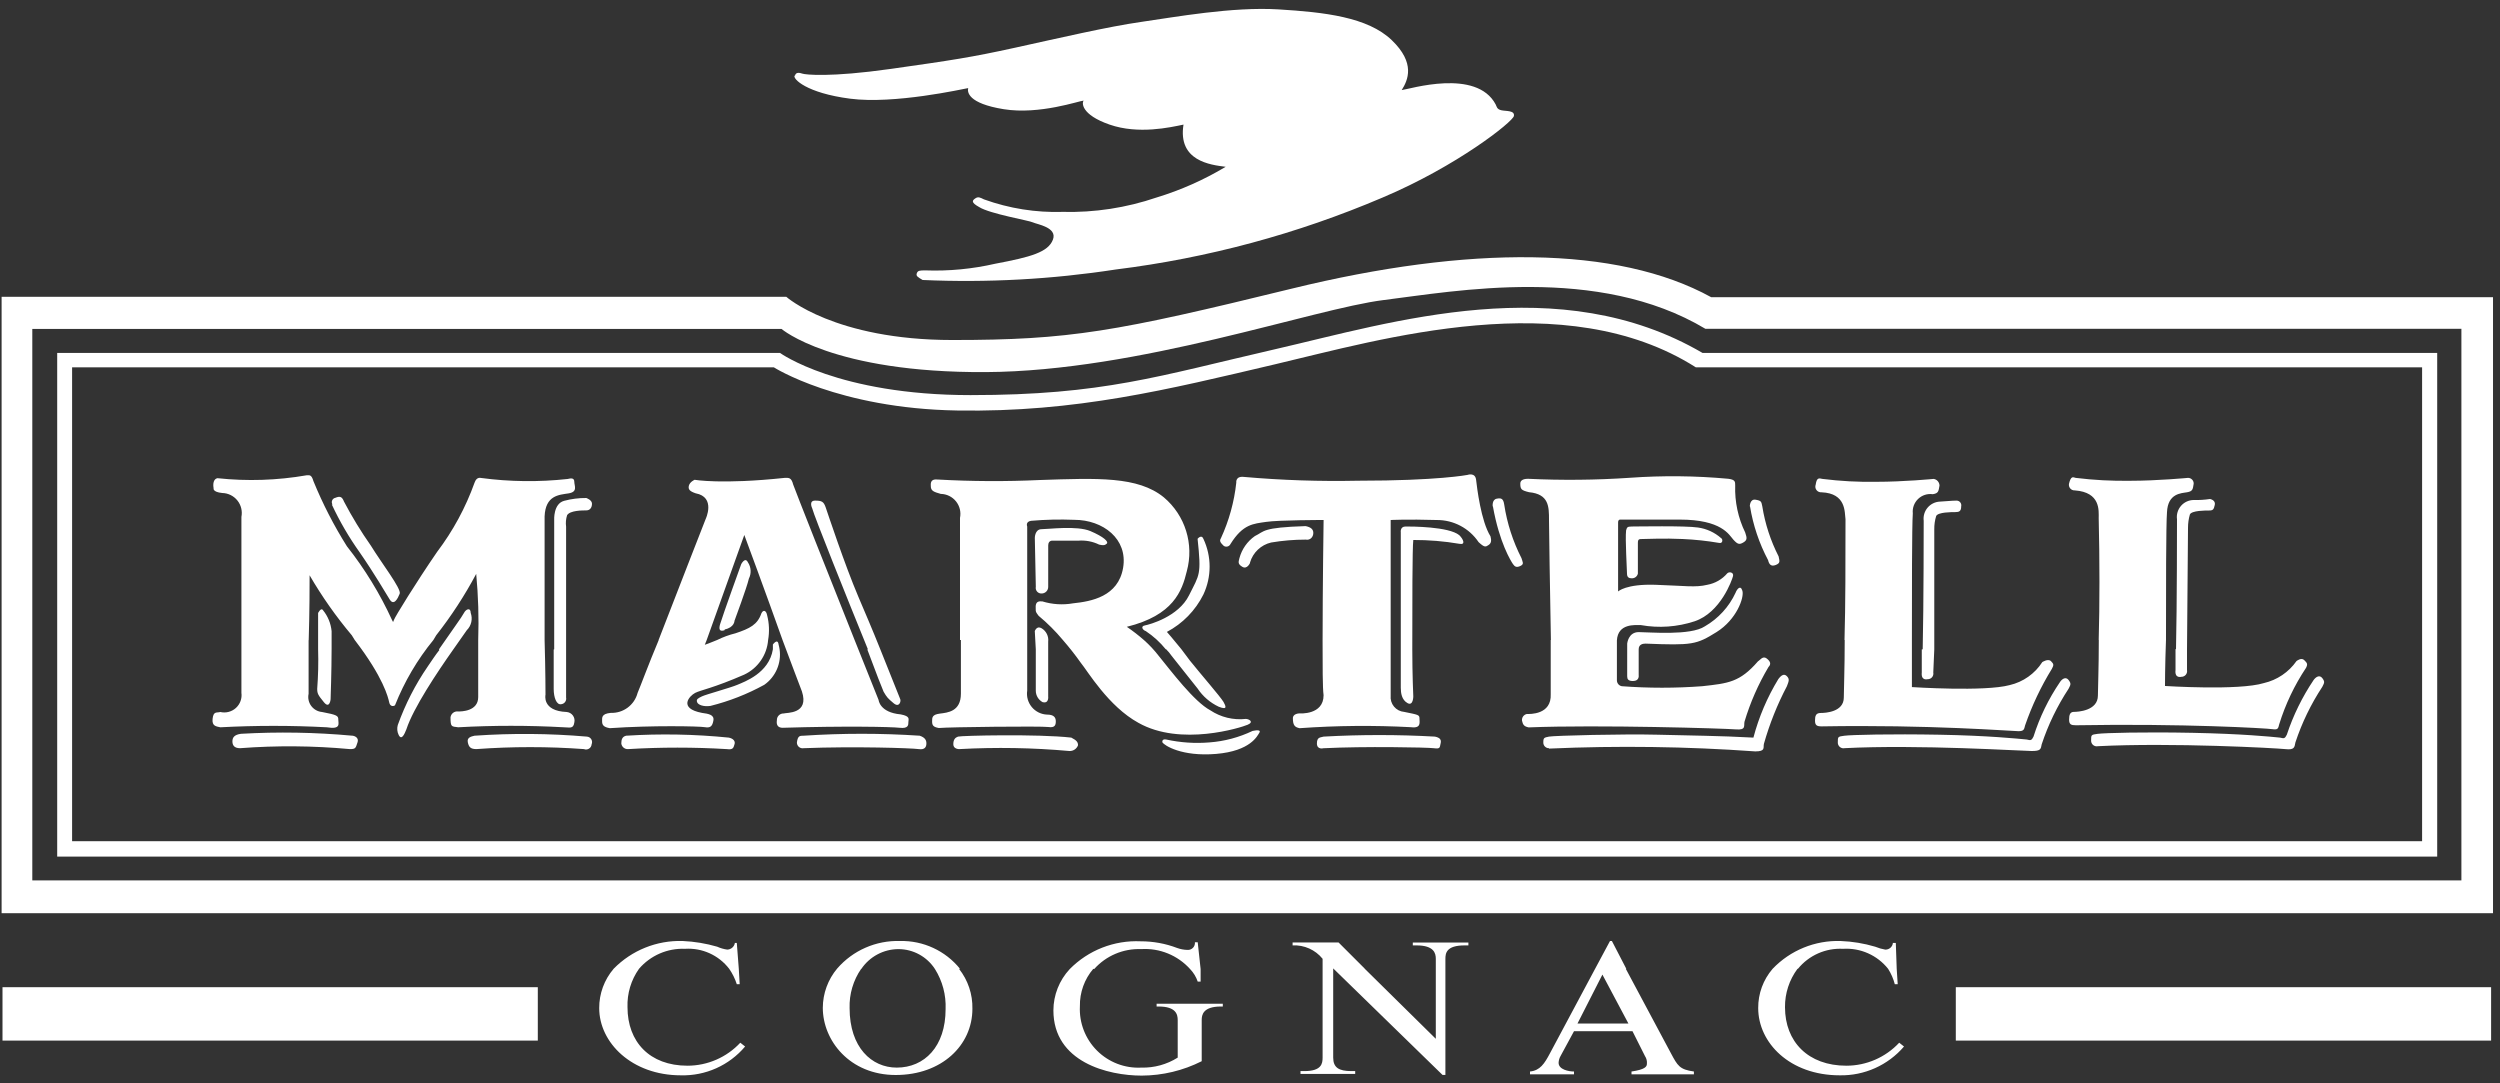 <?xml version="1.0" encoding="UTF-8"?> <svg xmlns="http://www.w3.org/2000/svg" height="78" viewBox="0 0 180 78" width="180"><rect x="0" y="0" width="180" height="78" fill="#333333" stroke="none"/><g fill="#fff" fill-rule="evenodd"><path d="m2.326 23.681h53.942s3.665 3.175 14.717 3.11 23.551-4.558 28.663-5.191 15.401-2.556 23.141 2.074h54.432v39.715h-174.895zm-2.21 42.07h179.381v-44.352h-56.29c-6.775-3.73-17.482-3.73-30.19-.619s-15.977 3.701-24.451 3.701-11.952-3.11-11.952-3.11h-56.498v44.352z"></path><path d="m.18 71.078h38.542v3.845h-38.542z" fill-rule="nonzero"></path><path d="m140.818 71.078h38.542v3.845h-38.542z" fill-rule="nonzero"></path><path d="m22.219 46.08v3.874c-.065.304.003.622.188.872s.467.41.777.438c1.102.209 1.174.274 1.174.554s.209.72-.828.547c-2.554-.136-5.114-.136-7.668 0-.274-.065-.619-.065-.554-.619s.281-.41.554-.482c.4.094.82-.015 1.124-.291.304-.276.452-.684.396-1.091v-12.665c.083-.418-.023-.851-.29-1.183-.267-.332-.667-.529-1.093-.538-.72-.072-.619-.346-.619-.346s-.137-.626.274-.72c2.14.229 4.302.159 6.422-.209.209 0 .346-.072.49.418.667 1.632 1.474 3.202 2.412 4.694 1.29 1.633 2.38 3.414 3.247 5.306.072.137.072.209.137 0s1.591-2.693 3.11-4.903c1.145-1.512 2.053-3.19 2.693-4.975.072-.209.209-.41.482-.346 2.063.275 4.152.299 6.221.072.274-.072.482-.072.482.209s.274.72-.418.828-1.656.137-1.721 1.656v8.899c.065 2.21.065 3.938.065 3.938s-.274 1.174 1.519 1.246c.181.014.347.107.454.253s.144.333.101.51c-.072.482-.346.338-.763.338-2.53-.14-5.066-.14-7.596 0-.482-.065-.554 0-.554-.72.018-.129.086-.246.19-.324.104-.078.235-.112.364-.094.209 0 1.44 0 1.44-1.037v-4.111c.053-1.588.005-3.177-.144-4.759-.828 1.556-1.791 3.035-2.88 4.421-.065.137-.137.202-.202.338-1.158 1.416-2.09 3.002-2.765 4.702-.072.065-.346.137-.418-.209s-.41-1.793-2.484-4.493c-.072-.137-.137-.202-.209-.338-1.136-1.349-2.153-2.795-3.038-4.32 0 .554 0 2.693-.065 4.694zm25.2 0c1.44-3.73 3.384-8.698 3.384-8.698s.763-1.591-.72-1.865c-.418-.144-.554-.281-.482-.554s.41-.418.41-.418 1.937.346 6.48-.137c.274 0 .482-.065.619.482.144.418 2.628 6.703 4.421 11.189.972 2.419 1.728 4.32 1.728 4.32s.072.9 1.591 1.037c.72.137.554.346.554.554s0 .482-.626.41-4.003-.137-8.424 0c-.281 0-.482-.137-.418-.547-.004-.129.045-.254.137-.346s.216-.141.346-.137c.209-.072 1.865.065 1.318-1.591-.209-.554-.763-2.002-1.382-3.665-1.174-3.312-2.765-7.596-2.765-7.596l-2.707 7.56-.137.346s.41-.137.893-.346c.42-.208.862-.37 1.318-.482 1.037-.346 1.584-.619 1.865-1.44.137-.281.346-.209.41.137.152.586.176 1.197.072 1.793-.085 1.081-.745 2.033-1.728 2.491-2.21.965-3.11 1.102-3.521 1.31s-1.246 1.109.482 1.44c.482.065.9.137.828.547s-.209.554-.619.482-3.802-.137-6.84.072c-.418-.072-.554-.209-.554-.482s-.065-.554.626-.619c.901.032 1.704-.567 1.93-1.44.209-.482.763-2.002 1.519-3.802zm21.701 0v-8.791c.086-.419-.019-.854-.286-1.188s-.669-.532-1.096-.54c-.482-.137-.72-.209-.72-.554 0-.137-.072-.547.482-.482 2.458.139 4.921.151 7.38.036 4.147-.137 7.049-.274 8.914 1.246 1.542 1.299 2.189 3.376 1.656 5.321-.346 1.44-.972 3.175-4.32 4.003.435.296.851.618 1.246.965.379.337.726.708 1.037 1.109.9 1.102 2.556 3.312 3.73 3.938.753.5 1.658.719 2.556.619.209 0 .619.209.137.418s-4.831 1.584-7.87-.137c-2.16-1.181-3.665-3.737-4.147-4.32-.408-.576-.846-1.131-1.31-1.663-.522-.625-1.101-1.201-1.728-1.721-.209-.281-.209-.281-.209-.49s-.072-.619.482-.547c.716.22 1.473.267 2.21.137 1.31-.137 3.247-.482 3.6-2.556s-1.44-3.456-3.521-3.456c-1.037-.042-2.076-.018-3.11.072-.418.065-.274.41-.274.41v11.815c-.064.425.057.857.332 1.187.275.33.678.527 1.108.541.482 0 .619.209.619.482s-.065.482-.547.41-7.114 0-7.877.072c-.418-.072-.482-.209-.482-.482s0-.482.554-.554 1.519-.137 1.519-1.44v-3.859zm26.107 0c0-3.73.072-8.64.072-8.64s-3.247 0-4.147.137-1.656.144-2.556 1.591c-.041.087-.117.153-.21.179-.093.026-.192.011-.273-.042-.209-.202-.346-.346-.209-.547.585-1.268.96-2.622 1.109-4.01 0 0-.072-.482.547-.41 2.734.241 5.479.332 8.222.274 5.76 0 7.877-.418 7.877-.418s.554-.202.619.346.346 2.974 1.037 4.075c.072.281.072.49-.137.626s-.281.202-.72-.209c-.673-1.001-1.803-1.599-3.01-1.591-2.16-.065-3.319 0-3.319 0v12.643c-.03.285.056.57.239.791.183.221.447.359.733.382 1.03.209 1.102.209 1.102.482s.137.72-.619.619c-2.67-.142-5.346-.118-8.014.072-.346-.072-.482-.209-.482-.72 0-.346.482-.346.482-.346s1.728.137 1.728-1.31c-.072-.482-.072-2.16-.072-4.01zm16.438 0c-.065-3.521-.137-8.006-.137-8.64 0-.965 0-1.865-1.44-2.002-.554-.137-.626-.209-.626-.619 0-.137.072-.346.554-.346 2.44.117 4.885.093 7.322-.072 2.369-.17 4.748-.146 7.114.072.482.065.482.209.482.482-.039 1.17.209 2.331.72 3.384.144.418.144.554-.137.72s-.41.137-.72-.209-.828-1.44-3.866-1.44h-4.291s-.137 0-.137.202v4.975s.554-.554 2.693-.482 2.88.209 3.73 0c.561-.101 1.07-.394 1.44-.828.137-.137.482-.072.41.209s-.893 2.621-2.765 3.247c-1.246.41-2.575.504-3.866.274-.41 0-1.656-.137-1.728 1.102v2.88c.003.203.147.377.346.418 1.932.145 3.872.145 5.803 0 1.865-.209 2.693-.274 4.01-1.793.137-.072.346-.418.619-.209s.346.41.137.619c-.735 1.237-1.316 2.56-1.728 3.938-.065.274.144.619-.619.554s-9.878-.346-14.918-.144c-.346-.065-.418-.202-.482-.482-.027-.226.123-.436.346-.482.202 0 1.793.072 1.721-1.44v-3.888zm21.139 0c.072-2.484.072-5.659.072-8.698-.072-.49.065-1.865-1.728-1.937-.14.012-.277-.05-.362-.162-.085-.113-.106-.261-.056-.392.072-.482.209-.482.482-.41 1.285.161 2.579.231 3.874.209 2.002 0 4.14-.209 4.14-.209.238.038.414.242.418.482-.072.41-.072.554-.482.619-.386-.055-.776.07-1.057.34s-.423.654-.383 1.042c-.065.9-.065 5.76-.065 9.115v3.391s5.249.346 7.042-.144c.968-.225 1.81-.819 2.347-1.656 0 0 .418-.274.626-.065s.209.274.065.547c-.79 1.284-1.437 2.651-1.93 4.075-.072.281-.072.418-.482.418s-6.48-.482-14.162-.346c-.346 0-.482-.072-.482-.418s.065-.547.41-.547 1.663-.072 1.663-1.109c0-.554.065-2.074.065-4.147zm18.302 0c.072-2.484.072-5.76 0-8.77 0-.554.144-1.865-1.721-2.002-.125.007-.246-.044-.327-.139s-.115-.221-.09-.344c.137-.554.274-.482.482-.418 1.306.161 2.622.23 3.938.209 1.937 0 4.147-.209 4.147-.209.111-.002.217.042.295.121.078.079.119.186.115.297-.065.41-.065.547-.482.619s-1.382.072-1.44 1.44c-.072.835-.072 5.803-.072 9.187-.072 1.865-.072 3.319-.072 3.319s5.321.346 7.121-.209c.951-.219 1.788-.784 2.347-1.584 0 0 .346-.281.554-.072.209.209.274.274.137.554-.838 1.258-1.491 2.631-1.937 4.075-.072.274-.072.41-.482.346s-6.48-.418-14.162-.281c-.346 0-.482-.065-.482-.41s.072-.554.346-.554 1.728-.072 1.728-1.174c0-.482.065-2.002.065-4.01z"></path><path d="m57.24 5.443c.065-.274.346-.202.547-.137s1.937.281 6.358-.346 5.76-.828 8.914-1.519 6.696-1.519 9.115-1.865 6.559-1.102 9.878-.9 6.422.554 8.15 2.21 1.174 2.88.72 3.6c.554-.065 5.386-1.584 6.768 1.037.072.137.072.346.418.418s.965 0 .893.41-4.075 3.6-9.461 5.875c-6.128 2.613-12.591 4.356-19.202 5.177-4.601.709-9.26.962-13.91.756-.346-.209-.49-.281-.418-.482s.209-.209.619-.209c1.694.061 3.388-.102 5.04-.482 2.556-.482 3.794-.828 4.14-1.728s-1.174-1.109-1.44-1.246-3.11-.619-3.866-1.102c-.626-.346-.49-.482-.281-.626s.346-.065.626.072c1.813.654 3.733.96 5.659.9 2.3.058 4.591-.294 6.768-1.037 1.743-.53 3.414-1.273 4.975-2.21-1.102-.137-3.456-.418-3.038-3.038-.965.202-3.247.72-5.321 0s-2.002-1.591-1.865-1.728c-.274 0-3.175 1.037-5.76.619s-2.628-1.246-2.556-1.519c-.418.072-5.321 1.174-8.496.763s-4.147-1.44-4.003-1.663z"></path><path d="m5.155 26.446h50.558s4.63 2.966 13.198 3.11 15.199-1.519 22.86-3.319 20.93-5.76 30.326.209h52.294v34.121h-169.2v-34.121zm-1.037 35.23h171.36v-36.266h-52.898c-10.289-6.012-22.32-2.21-30.737-.274s-12.434 3.312-21.967 3.312-13.716-3.038-13.716-3.038h-52.042z"></path><path d="m44.179 69.754c1.305-1.334 3.11-2.06 4.975-2.002.841.038 1.675.175 2.484.41.229.104.471.174.72.209.278-.004.512-.208.554-.482h.137l.144 1.865.065 1.109h-.209c-.126-.395-.311-.768-.547-1.109-.754-.981-1.948-1.521-3.182-1.44-1.266-.051-2.486.479-3.312 1.44-.571.806-.862 1.777-.828 2.765 0 2.484 1.584 4.212 4.32 4.212 1.442-.001 2.819-.601 3.802-1.656l.346.274c-1.147 1.36-2.851 2.123-4.63 2.074-3.521 0-5.875-2.347-5.875-4.838-.005-1.037.363-2.041 1.037-2.83zm17.827 0c-.573.83-.866 1.821-.835 2.83 0 2.837 1.591 4.284 3.391 4.284 2.002 0 3.521-1.519 3.521-4.212.042-1.015-.224-2.019-.763-2.88-.574-.892-1.56-1.434-2.621-1.44-1.082 0-2.092.541-2.693 1.44zm7.042 0c.648.818.989 1.837.965 2.88 0 2.628-2.21 4.766-5.522 4.766s-5.249-2.484-5.249-4.838c.004-1.035.371-2.037 1.037-2.83 1.134-1.305 2.794-2.032 4.522-1.98 1.672-.038 3.268.701 4.32 2.002zm9.67 0c-.64.749-.984 1.707-.965 2.693-.061 1.19.386 2.35 1.228 3.193s2.003 1.289 3.193 1.228c.926.024 1.837-.226 2.621-.72v-2.707c0-.418-.137-.972-1.375-.972h-.144v-.202h4.766v.202h-.137c-1.31 0-1.382.626-1.382.972v2.966c-1.34.676-2.819 1.031-4.32 1.037-2.419 0-6.358-.965-6.358-4.694.002-1.104.422-2.166 1.174-2.974 1.343-1.362 3.201-2.09 5.112-2.002.898-.001 1.789.162 2.628.482.231.083.474.129.72.137.15.016.299-.037.407-.143s.162-.254.148-.405h.202l.209 1.93v.9h-.209c-.114-.336-.301-.644-.547-.9-.894-.994-2.194-1.525-3.528-1.44-1.286-.048-2.527.48-3.384 1.44zm19.548 0 5.112 5.04v-5.76c0-.41-.137-.965-1.382-.965h-.274v-.209h4.003v.209h-.274c-1.31 0-1.382.554-1.382.965v8.359h-.209l-7.87-7.668v6.422c0 .72.41.972 1.31.972h.274v.202h-3.938v-.202h.281c1.246 0 1.31-.554 1.31-.972v-7.114c-.524-.649-1.327-1.007-2.16-.965v-.209h3.312l1.865 1.865zm18.792 0 3.247 6.077c.482.9.619 1.174 1.656 1.318v.202h-4.493v-.202c.972-.144 1.109-.346 1.109-.554.02-.195-.028-.391-.137-.554l-.9-1.793h-4.212l-.972 1.793c-.084.148-.13.313-.137.482 0 .482.72.626 1.109.626v.202h-3.168v-.202c.72-.072 1.037-.554 1.44-1.318l3.247-6.077 1.073-2.002h.137l1.037 2.002zm12.362 0c-.594.799-.91 1.77-.9 2.765 0 2.484 1.663 4.212 4.421 4.212 1.442-.001 2.819-.601 3.802-1.656l.346.274c-1.156 1.349-2.854 2.109-4.63 2.074-3.6 0-5.868-2.347-5.868-4.838-.009-1.038.359-2.043 1.037-2.83 1.275-1.335 3.058-2.063 4.903-2.002.842.032 1.676.17 2.484.41.232.096.473.166.72.209.284.013.528-.199.554-.482h.209l.065 1.865.072 1.109h-.209c-.102-.392-.265-.767-.482-1.109-.782-.982-1.994-1.52-3.247-1.44-1.25-.067-2.457.469-3.247 1.44zm-15.84 3.938h3.665l-1.872-3.521z"></path><path d="m23.875 46.75c0 1.519-.072 3.6-.072 3.6s-.065.72-.482.209-.482-.619-.482-.965c.072-.944.094-1.891.065-2.837v-2.621s.209-.418.346-.209c.355.433.573.962.626 1.519v1.31zm7.733 0c.9-1.31 1.663-2.347 1.8-2.621s.482-.418.482 0c.158.434.049.921-.281 1.246l-.965 1.375c-1.174 1.663-2.88 4.219-3.384 5.76-.137.346-.346.828-.554.41-.111-.223-.134-.48-.065-.72.537-1.493 1.262-2.911 2.16-4.219.281-.41.554-.828.828-1.174zm8.294 0v-9.31s-.072-1.174.72-1.382c.519-.138 1.054-.206 1.591-.202 0 0 .41.137.41.41s-.137.482-.41.482-1.174 0-1.382.346c-.085.267-.11.55-.072.828v12.298c.023.11-.001.225-.067.317-.066.092-.167.152-.279.165-.346.072-.547-.482-.547-1.102v-2.837zm15.746 0v-.346s.346-.482.41 0c.031.114.055.229.072.346.144.992-.282 1.98-1.102 2.556-1.221.671-2.522 1.181-3.874 1.519-.482.072-.893-.065-.965-.274s.072-.274.346-.41 2.074-.626 2.556-.835 2.282-.828 2.556-2.556zm6.84 0c-1.519-3.73-3.874-9.598-4.01-10.152 0 0-.274-.554.209-.554s.619.072.763.49 1.375 4.14 2.347 6.422c.41.965 1.037 2.419 1.584 3.794.72 1.8 1.382 3.456 1.44 3.6s-.072.626-.482.281-.482-.418-.72-.828c-.072-.144-.554-1.382-1.174-3.046zm12.089 0-.072-1.31s.137-.41.482-.209c.341.199.53.581.482.972v3.938s.072.547-.41.41c-.299-.168-.484-.485-.482-.828zm9.36 0c-.411-.507-.897-.949-1.44-1.31-.209-.065-.41-.346-.065-.41s2.412-.626 3.175-2.16.9-1.44.619-4.075c0 0 .281-.346.418 0 .597 1.27.597 2.74 0 4.01-.573 1.15-1.492 2.092-2.628 2.693 0 0 .482.547 1.037 1.238l.626.835c.828 1.03 2.16 2.556 2.412 2.966.144.274.346.619-.346.346-.616-.29-1.142-.743-1.519-1.31-.619-.763-1.037-1.318-1.865-2.347-.12-.176-.258-.34-.41-.49zm16.92 0v-8.424s-.065-.418.346-.418 3.11 0 3.866.626c.281.274.49.72 0 .619-1.094-.186-2.202-.278-3.312-.274-.072.547-.072 4.766-.072 7.87 0 1.865.072 3.391.072 3.391s0 .72-.418.482-.482-.72-.482-1.109zm16.301 0v-.41s.072-.828.828-.828 3.737.274 4.766-.418c.968-.559 1.74-1.404 2.21-2.419.072-.202.346-.619.49-.137s-.418 2.074-1.865 2.974-1.728.965-5.112.828c-.209 0-.49.065-.49.41v1.865s.072.418-.41.418c-.346 0-.418-.137-.418-.346zm21.276 0c.072-3.103.072-9.252.072-9.252-.043-.342.06-.686.283-.949.223-.263.546-.42.89-.433.835-.072 1.181-.072 1.181-.072.107-.005.209.04.277.122.068.082.093.192.068.295 0 .346-.144.41-.418.41s-1.246 0-1.382.281c-.096.312-.142.638-.137.965v8.64l-.072 1.663c.024.121-.008.247-.088.341-.08.094-.199.146-.322.142 0 0-.482.137-.418-.482v-1.663zm18.238 0c.072-3.038.072-9.36.072-9.36-.048-.348.057-.701.287-.967.23-.266.564-.42.915-.423.393.011.785-.013 1.174-.072 0 0 .418.072.346.418s-.137.41-.41.41-1.246 0-1.382.281c-.092.313-.138.638-.137.965l-.072 8.77v1.469c.024.123-.009.25-.09.346-.081.095-.202.148-.327.144 0 0-.482.137-.41-.49v-1.519zm-132.732-10.426c-.057-.089-.066-.2-.024-.297.042-.097.129-.166.233-.186.346-.144.482-.072.619.274.577 1.099 1.223 2.16 1.937 3.175.763 1.246 2.21 3.11 2.074 3.456s-.418.9-.72.418-1.102-1.865-2.16-3.391c-.773-1.086-1.446-2.24-2.009-3.449zm28.253 9.036s-.554.274-.346-.418 1.519-4.32 1.519-4.32.281-.554.482-.137c.235.349.263.798.072 1.174-.137.619-1.037 3.038-1.037 3.038s0 .482-.72.626zm23.278-3.11c.002.129-.048.252-.139.343s-.215.141-.343.139c-.123.005-.242-.048-.322-.142-.08-.094-.113-.22-.088-.341l-.072-3.521s0-.626.482-.626 2.556-.274 3.521.137 1.318.763 1.181.9-.281.137-.554.072c-.471-.23-.997-.327-1.519-.281h-1.8s-.346-.065-.346.346zm14.53-1.714s-.209.482-.554.274-.274-.346-.209-.619c.171-.644.564-1.208 1.109-1.591.72-.346.482-.619 3.658-.72.346.072.554.209.554.49s-.209.547-.554.482c-.832.001-1.663.071-2.484.209-.729.17-1.31.721-1.519 1.44zm17.474-4.075s-.065-.482.281-.554.482 0 .547.418c.205 1.347.625 2.653 1.246 3.866.072.274.209.418-.072.554s-.41.065-.547-.137-.972-1.519-1.44-4.147zm18.511 0s0-.554.418-.482.41.137.482.482c.2 1.254.596 2.469 1.174 3.6.072.346.137.482-.209.619s-.482-.065-.547-.346c-.642-1.212-1.082-2.52-1.303-3.874zm-8.496 5.177c-.202 0-.346-.065-.346-.338s-.137-2.491-.065-3.11c.065-.209.065-.281.41-.281s3.874-.065 4.766.072c.617.086 1.195.351 1.663.763.137.065.137.41-.144.346-.867-.149-1.742-.242-2.621-.281-1.318-.065-2.628 0-2.88 0s-.346 0-.346.281v2.21c-.044.196-.217.336-.418.338zm-92.095 11.333s.482.065.346.482-.137.482-.554.482c-2.629-.243-5.273-.265-7.906-.065-.41 0-.547-.209-.547-.49s.137-.482.619-.547c2.671-.153 5.349-.107 8.014.137zm8.77 0c2.693-.188 5.396-.166 8.086.065.13.006.25.075.319.186.069.111.079.249.027.368-.009.129-.079.246-.189.314-.11.068-.246.08-.365.031-2.577-.188-5.163-.188-7.74 0-.41 0-.547-.137-.619-.482s.209-.418.482-.482zm10.915 0c2.464-.155 4.937-.109 7.394.137.346.072.482.274.41.482s-.065.418-.554.346c-2.369-.142-4.745-.142-7.114 0-.244.013-.456-.167-.482-.41 0-.281.072-.49.346-.554zm12.78.9c-.122.022-.247-.013-.341-.094-.094-.081-.146-.2-.142-.324.065-.482.209-.482.482-.482 2.783-.184 5.576-.184 8.359 0 .41.137.482.346.482.554s-.072.482-.554.41-4.63-.209-8.287-.065zm11.189.065s-.41 0-.41-.346.137-.482.338-.554 5.76-.202 8.158.072c.41.209.482.346.482.554-.097.259-.35.425-.626.41-2.633-.236-5.28-.281-7.92-.137zm14.645-.482s-.072-.274.274-.209c1.021.224 2.069.295 3.11.209 1.079-.08 2.134-.361 3.11-.828.346-.072.619-.072.482.137s-.619 1.31-3.11 1.519-3.73-.619-3.866-.828zm11.606.418s-.482.137-.482-.346.274-.418.482-.49c2.669-.149 5.344-.149 8.014 0 .346.072.482.209.41.49s0 .41-.482.346-5.04-.144-7.92 0zm16.229 0c-.111.002-.217-.042-.295-.121-.078-.079-.119-.186-.115-.297 0-.346.065-.346.41-.418s5.393-.202 7.805-.137 4.421.072 6.912.209c.391-1.483.995-2.902 1.793-4.212.209-.281.418-.418.619-.209s.144.346 0 .72c-.694 1.321-1.249 2.711-1.656 4.147-.065.274.137.547-.619.547-4.943-.354-9.903-.421-14.854-.202zm21.276 0c-.122.022-.247-.013-.341-.094-.094-.081-.146-.2-.142-.324 0-.418 0-.418.482-.482s3.319-.137 6.84-.072 5.594.281 6.286.346c.274.072.346.072.482-.209.441-1.396 1.084-2.721 1.908-3.931.137-.209.41-.418.619-.144s.137.346 0 .626c-.817 1.244-1.469 2.59-1.937 4.003-.065.346-.065.482-.72.482s-8.15-.482-13.536-.202zm18.238-.144c-.121.024-.247-.008-.341-.088-.094-.08-.146-.199-.142-.322 0-.418 0-.418.482-.482s3.312-.144 6.84-.072 5.594.274 6.286.346c.274.072.346.072.482-.209.462-1.394 1.111-2.719 1.93-3.938.144-.202.418-.41.626-.137s.137.346 0 .626c-.817 1.244-1.469 2.59-1.937 4.003-.065.346-.065.554-.72.482s-8.15-.482-13.536-.209z"></path></g></svg> 